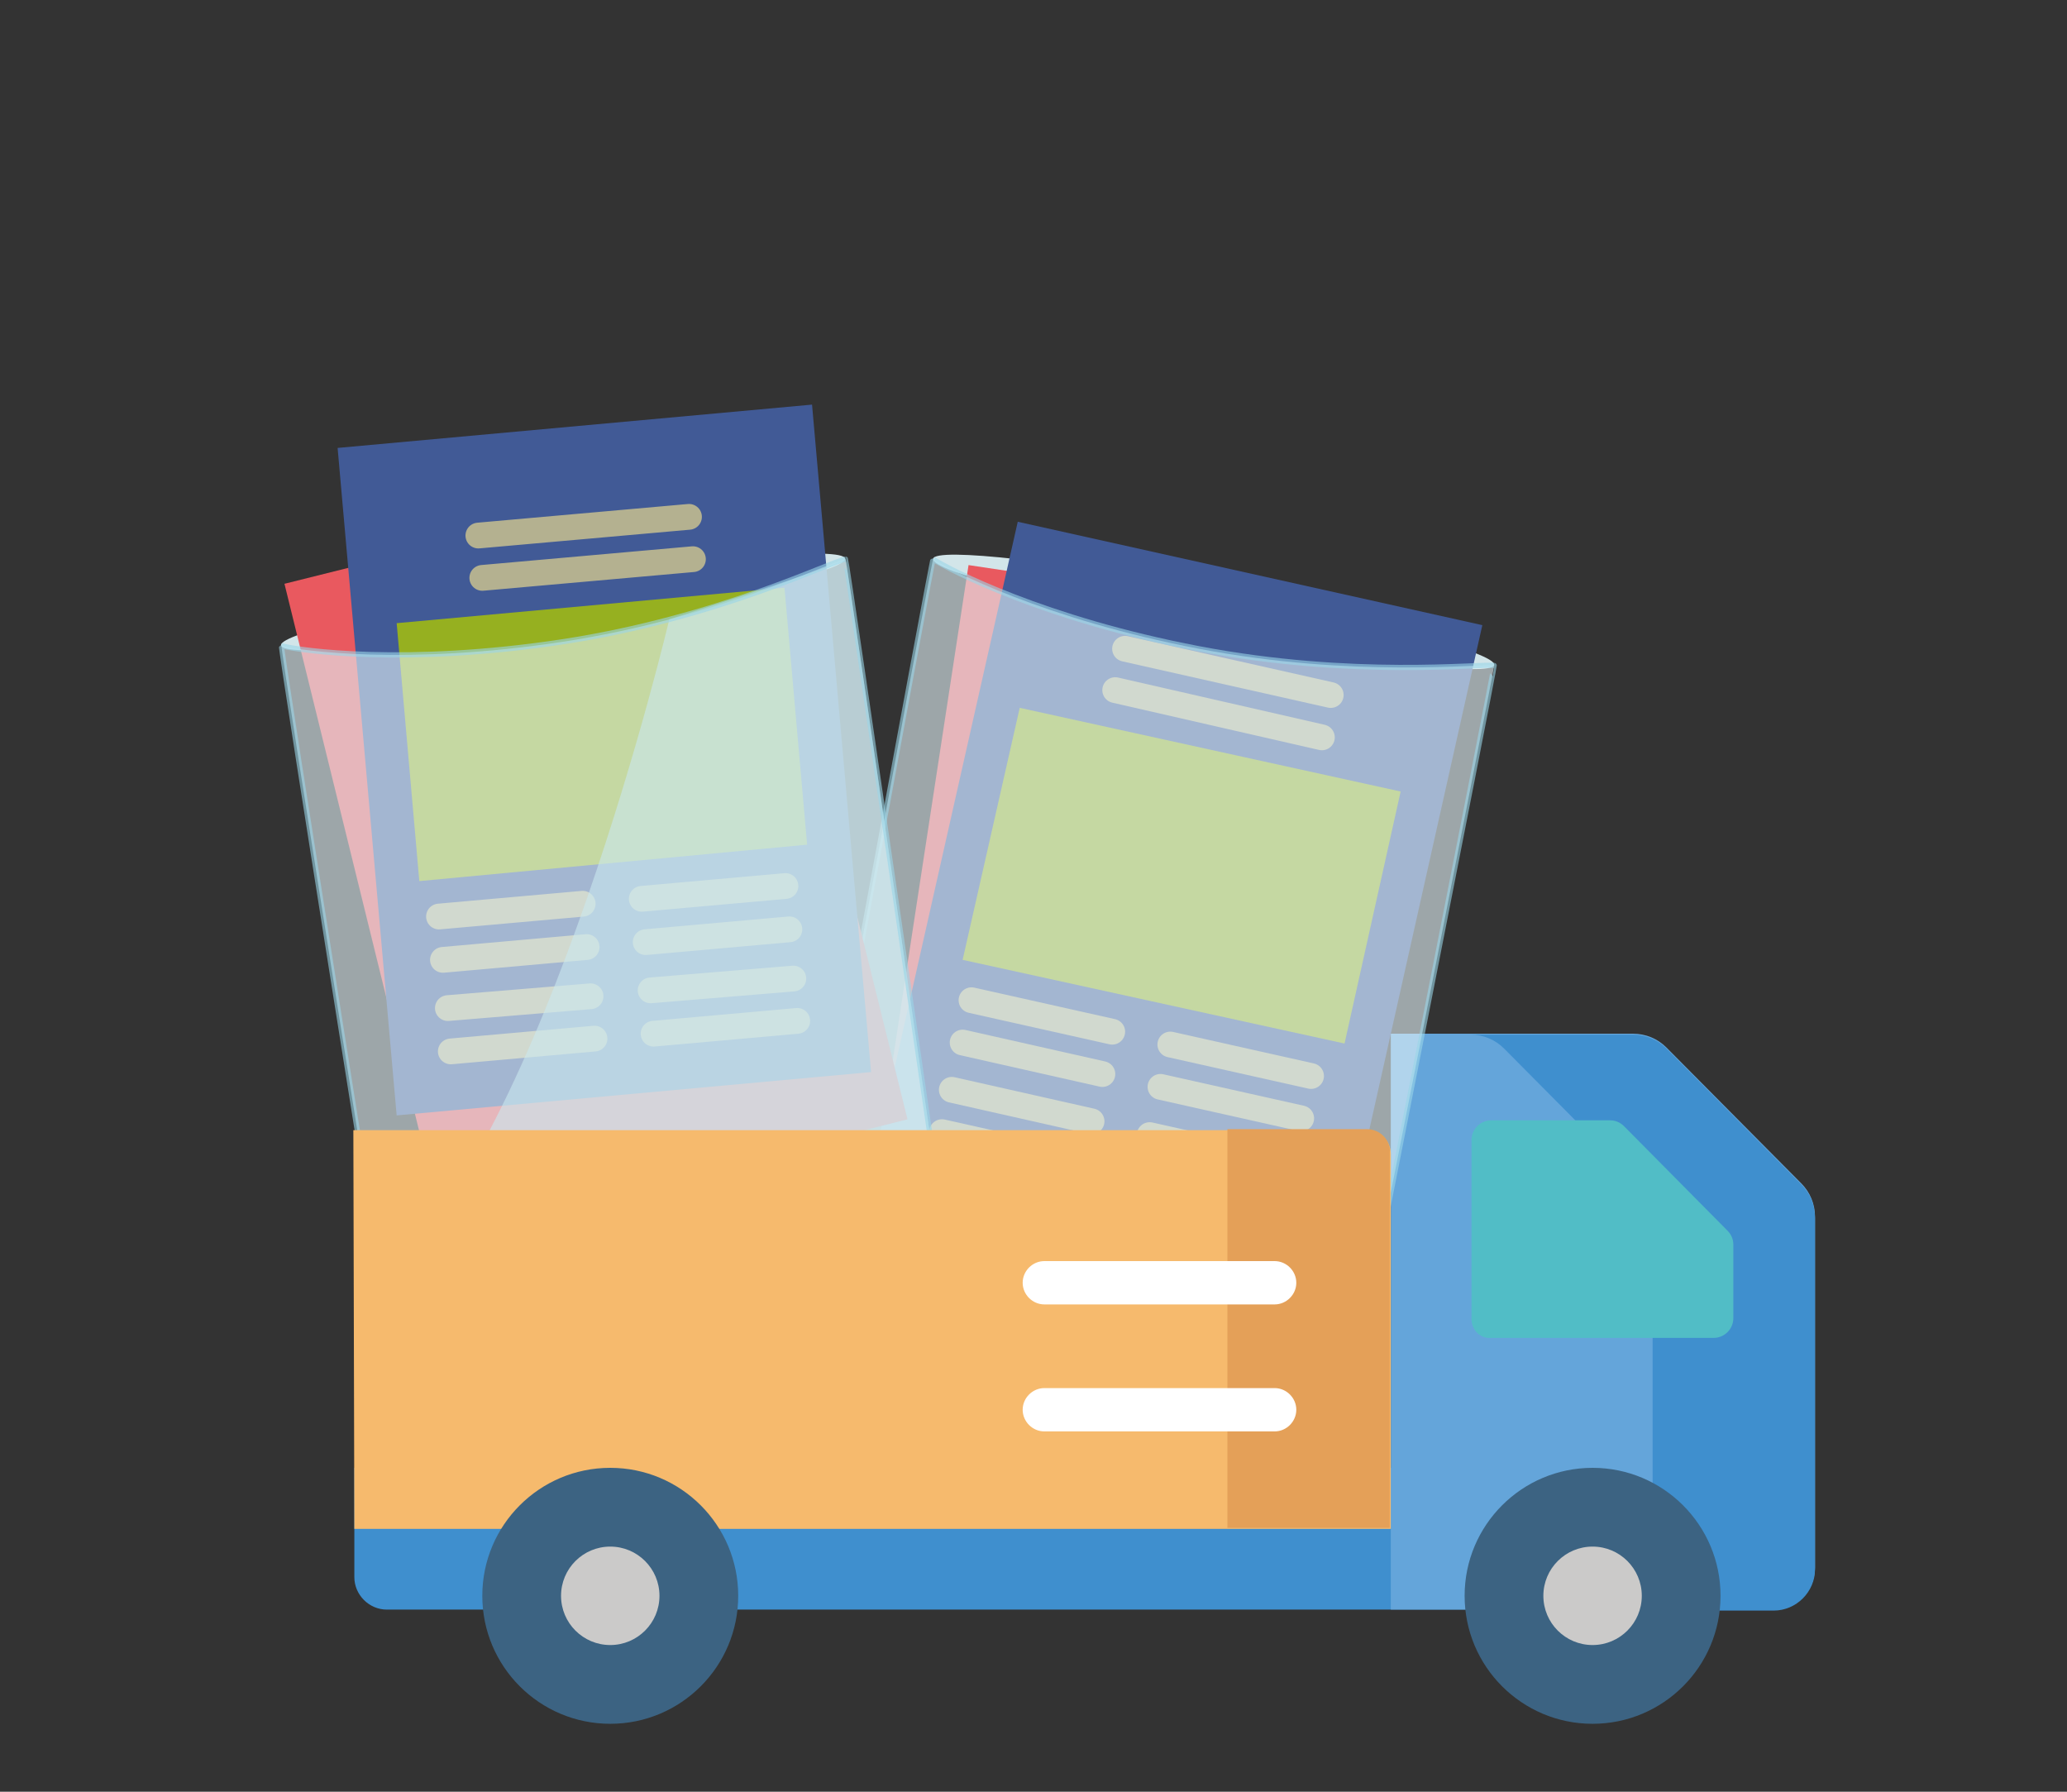 <?xml version="1.0" encoding="utf-8"?>
<svg version="1.1" id="layer-design" xmlns="http://www.w3.org/2000/svg" xmlns:xlink="http://www.w3.org/1999/xlink" x="0px"
	 y="0px" viewBox="0 0 210 182" enable-background="new 0 0 210 182" xml:space="preserve">
<rect x="0" y="0" width="210" height="182" fill="#333333" stroke="none"/>
<g>
	<rect fill="none" width="210" height="182"/>
</g>
<g>
	<path fill="#3F8FCE" d="M180.1,163.5H39.3c-1.8,0-3.3-1.5-3.3-3.3v-11.1h148.3v10.2C184.4,161.6,182.5,163.5,180.1,163.5z"/>
	<path fill="#64A5DA" d="M180.1,163.5h-38.8V105h24.6c1.3,0,2.5,0.5,3.4,1.4l13.7,13.8c0.9,0.9,1.4,2.1,1.4,3.4v35.6
		C184.4,161.6,182.5,163.5,180.1,163.5z"/>
	<path fill="#3F8FCE" d="M183,120.3l-13.7-13.8c-0.9-0.9-2.1-1.4-3.4-1.4h-16.5c1.3,0,2.5,0.5,3.4,1.4l13.7,13.8
		c0.9,0.9,1.4,2.1,1.4,3.4v39.9h12.3c2.3,0,4.2-1.9,4.2-4.2v-35.6C184.4,122.4,183.9,121.2,183,120.3z"/>
	<path fill="#51BDC6" d="M149.5,134v-18.2c0-1.1,0.9-2,2-2h12.1c0.5,0,1,0.2,1.4,0.6l10.5,10.6c0.4,0.4,0.6,0.9,0.6,1.4v7.5
		c0,1.1-0.9,2-2,2h-22.6C150.4,136,149.5,135.1,149.5,134z"/>
	<circle fill="#3C6382" cx="161.8" cy="162.1" r="13"/>
	<circle fill="#CBCAC9" cx="161.8" cy="162.1" r="5"/>
	<g>

			<ellipse transform="matrix(0.186 -0.983 0.983 0.186 39.228 171.789)" fill="#D2E5E9" cx="123.3" cy="62.2" rx="2.2" ry="29"/>
		<g>
			<polygon fill="#E9595F" points="146.3,64.6 135.9,131.9 88.1,124.7 98.4,57.4 			"/>
			<g>
				<polygon fill="#415A96" points="150.6,63.5 135.7,130 88.4,119.5 103.4,53 				"/>
				<polygon fill="#96B020" points="142.3,80.4 136.6,106 97.8,97.5 103.6,71.9 				"/>

					<line fill="none" stroke="#B4B190" stroke-width="2.617" stroke-linecap="round" stroke-linejoin="round" stroke-miterlimit="10" x1="114.3" y1="65.9" x2="135.2" y2="70.6"/>

					<line fill="none" stroke="#B4B190" stroke-width="2.617" stroke-linecap="round" stroke-linejoin="round" stroke-miterlimit="10" x1="113.3" y1="70.1" x2="134.3" y2="74.9"/>

					<line fill="none" stroke="#B4B190" stroke-width="2.617" stroke-linecap="round" stroke-linejoin="round" stroke-miterlimit="10" x1="118.9" y1="106.1" x2="133.2" y2="109.3"/>

					<line fill="none" stroke="#B4B190" stroke-width="2.617" stroke-linecap="round" stroke-linejoin="round" stroke-miterlimit="10" x1="117.9" y1="110.4" x2="132.2" y2="113.6"/>

					<line fill="none" stroke="#B4B190" stroke-width="2.617" stroke-linecap="round" stroke-linejoin="round" stroke-miterlimit="10" x1="116.8" y1="115.3" x2="131.1" y2="118.5"/>

					<line fill="none" stroke="#B4B190" stroke-width="2.617" stroke-linecap="round" stroke-linejoin="round" stroke-miterlimit="10" x1="115.9" y1="119.5" x2="130.2" y2="122.7"/>

					<line fill="none" stroke="#B4B190" stroke-width="2.617" stroke-linecap="round" stroke-linejoin="round" stroke-miterlimit="10" x1="98.7" y1="101.6" x2="113" y2="104.8"/>

					<line fill="none" stroke="#B4B190" stroke-width="2.617" stroke-linecap="round" stroke-linejoin="round" stroke-miterlimit="10" x1="97.8" y1="105.9" x2="112" y2="109.1"/>

					<line fill="none" stroke="#B4B190" stroke-width="2.617" stroke-linecap="round" stroke-linejoin="round" stroke-miterlimit="10" x1="96.7" y1="110.7" x2="110.9" y2="113.9"/>

					<line fill="none" stroke="#B4B190" stroke-width="2.617" stroke-linecap="round" stroke-linejoin="round" stroke-miterlimit="10" x1="95.7" y1="115" x2="110" y2="118.2"/>
			</g>
		</g>
		<path opacity="0.6" fill="#E4F3F9" d="M151.8,67.6c0.1,0-14.5,73.8-14.5,73.8l-56.2-10.7c0,0,13.6-74,13.7-73.9
			c1.7,1.1,11.3,6.1,27,9.1S150.4,67.4,151.8,67.6z"/>
		<path opacity="0.6" fill="none" stroke="#99D5E8" stroke-width="0.531" stroke-miterlimit="10" d="M151.8,67.6
			c0.1,0-14.5,73.8-14.5,73.8l-56.2-10.7c0,0,13.6-74,13.7-73.9c1.7,1.1,11.3,6.1,27,9.1S150.4,67.4,151.8,67.6z"/>
	</g>
	<g>
		<ellipse transform="matrix(0.988 -0.152 0.152 0.988 -8.615 9.377)" fill="#D2E5E9" cx="57.2" cy="61.2" rx="29" ry="2.2"/>
		<polygon fill="#E9595F" points="75.8,47.6 92.2,113.7 45.2,125.5 28.9,59.3 		"/>
		<g>
			<polygon fill="#415A96" points="82.5,41.1 88.5,108.9 40.3,113.3 34.3,45.5 			"/>
			<polygon fill="#96B020" points="79.7,59.7 82,85.8 42.6,89.5 40.3,63.3 			"/>

				<line fill="none" stroke="#B4B190" stroke-width="2.617" stroke-linecap="round" stroke-linejoin="round" stroke-miterlimit="10" x1="48.6" y1="54.4" x2="70" y2="52.5"/>

				<line fill="none" stroke="#B4B190" stroke-width="2.617" stroke-linecap="round" stroke-linejoin="round" stroke-miterlimit="10" x1="49" y1="58.7" x2="70.4" y2="56.8"/>

				<line fill="none" stroke="#B4B190" stroke-width="2.617" stroke-linecap="round" stroke-linejoin="round" stroke-miterlimit="10" x1="65.2" y1="91.3" x2="79.8" y2="90"/>

				<line fill="none" stroke="#B4B190" stroke-width="2.617" stroke-linecap="round" stroke-linejoin="round" stroke-miterlimit="10" x1="65.6" y1="95.7" x2="80.2" y2="94.4"/>

				<line fill="none" stroke="#B4B190" stroke-width="2.617" stroke-linecap="round" stroke-linejoin="round" stroke-miterlimit="10" x1="66.1" y1="100.6" x2="80.6" y2="99.4"/>

				<line fill="none" stroke="#B4B190" stroke-width="2.617" stroke-linecap="round" stroke-linejoin="round" stroke-miterlimit="10" x1="66.4" y1="105" x2="81" y2="103.7"/>

				<line fill="none" stroke="#B4B190" stroke-width="2.617" stroke-linecap="round" stroke-linejoin="round" stroke-miterlimit="10" x1="44.6" y1="93.1" x2="59.2" y2="91.8"/>

				<line fill="none" stroke="#B4B190" stroke-width="2.617" stroke-linecap="round" stroke-linejoin="round" stroke-miterlimit="10" x1="45" y1="97.5" x2="59.6" y2="96.2"/>

				<line fill="none" stroke="#B4B190" stroke-width="2.617" stroke-linecap="round" stroke-linejoin="round" stroke-miterlimit="10" x1="45.5" y1="102.4" x2="60" y2="101.2"/>

				<line fill="none" stroke="#B4B190" stroke-width="2.617" stroke-linecap="round" stroke-linejoin="round" stroke-miterlimit="10" x1="45.8" y1="106.8" x2="60.4" y2="105.5"/>
		</g>
		<path opacity="0.6" fill="#E4F3F9" d="M85.9,56.8c0.1,0,10.9,74.4,10.9,74.4l-56.5,8.7c0,0-11.9-74.3-11.7-74.3
			c1.9,0.5,12.7,2,28.5-0.4C72.9,62.8,84.5,57,85.9,56.8z"/>
		<path opacity="0.6" fill="#CAE7EE" d="M85.9,56.8c0.1-0.1,10.9,74.4,10.9,74.4l-56.5,8.7l-1.6-9.9C55.5,116,68,62.9,68,62.9
			S83.6,58,85.9,56.8z"/>
		<path opacity="0.6" fill="none" stroke="#99D5E8" stroke-width="0.531" stroke-miterlimit="10" d="M85.9,56.8
			c0.1,0,10.9,74.4,10.9,74.4l-56.5,8.7c0,0-11.9-74.3-11.7-74.3c1.9,0.5,12.7,2,28.5-0.4C72.9,62.8,84.5,57,85.9,56.8z"/>
	</g>
	<g>
		<path fill="#F6BA6D" d="M36,155.3h105.3v-38.1c0-1.3-1.1-2.4-2.4-2.4h-103L36,155.3z"/>
		<path fill="#E4A058" d="M138.9,114.7h-14.2v40.5h16.5v-38.1C141.3,115.8,140.2,114.7,138.9,114.7z"/>
	</g>
	<g>
		<path fill="#FFFFFF" d="M106.1,145.4h23.4c1.2,0,2.2-1,2.2-2.2s-1-2.2-2.2-2.2h-23.4c-1.2,0-2.2,1-2.2,2.2
			C103.9,144.4,104.9,145.4,106.1,145.4z"/>
		<path fill="#FFFFFF" d="M106.1,132.5h23.4c1.2,0,2.2-1,2.2-2.2s-1-2.2-2.2-2.2h-23.4c-1.2,0-2.2,1-2.2,2.2
			S104.9,132.5,106.1,132.5z"/>
	</g>
	<circle fill="#3C6382" cx="62" cy="162.1" r="13"/>
	<circle fill="#CBCAC9" cx="62" cy="162.1" r="5"/>
</g>
</svg>
